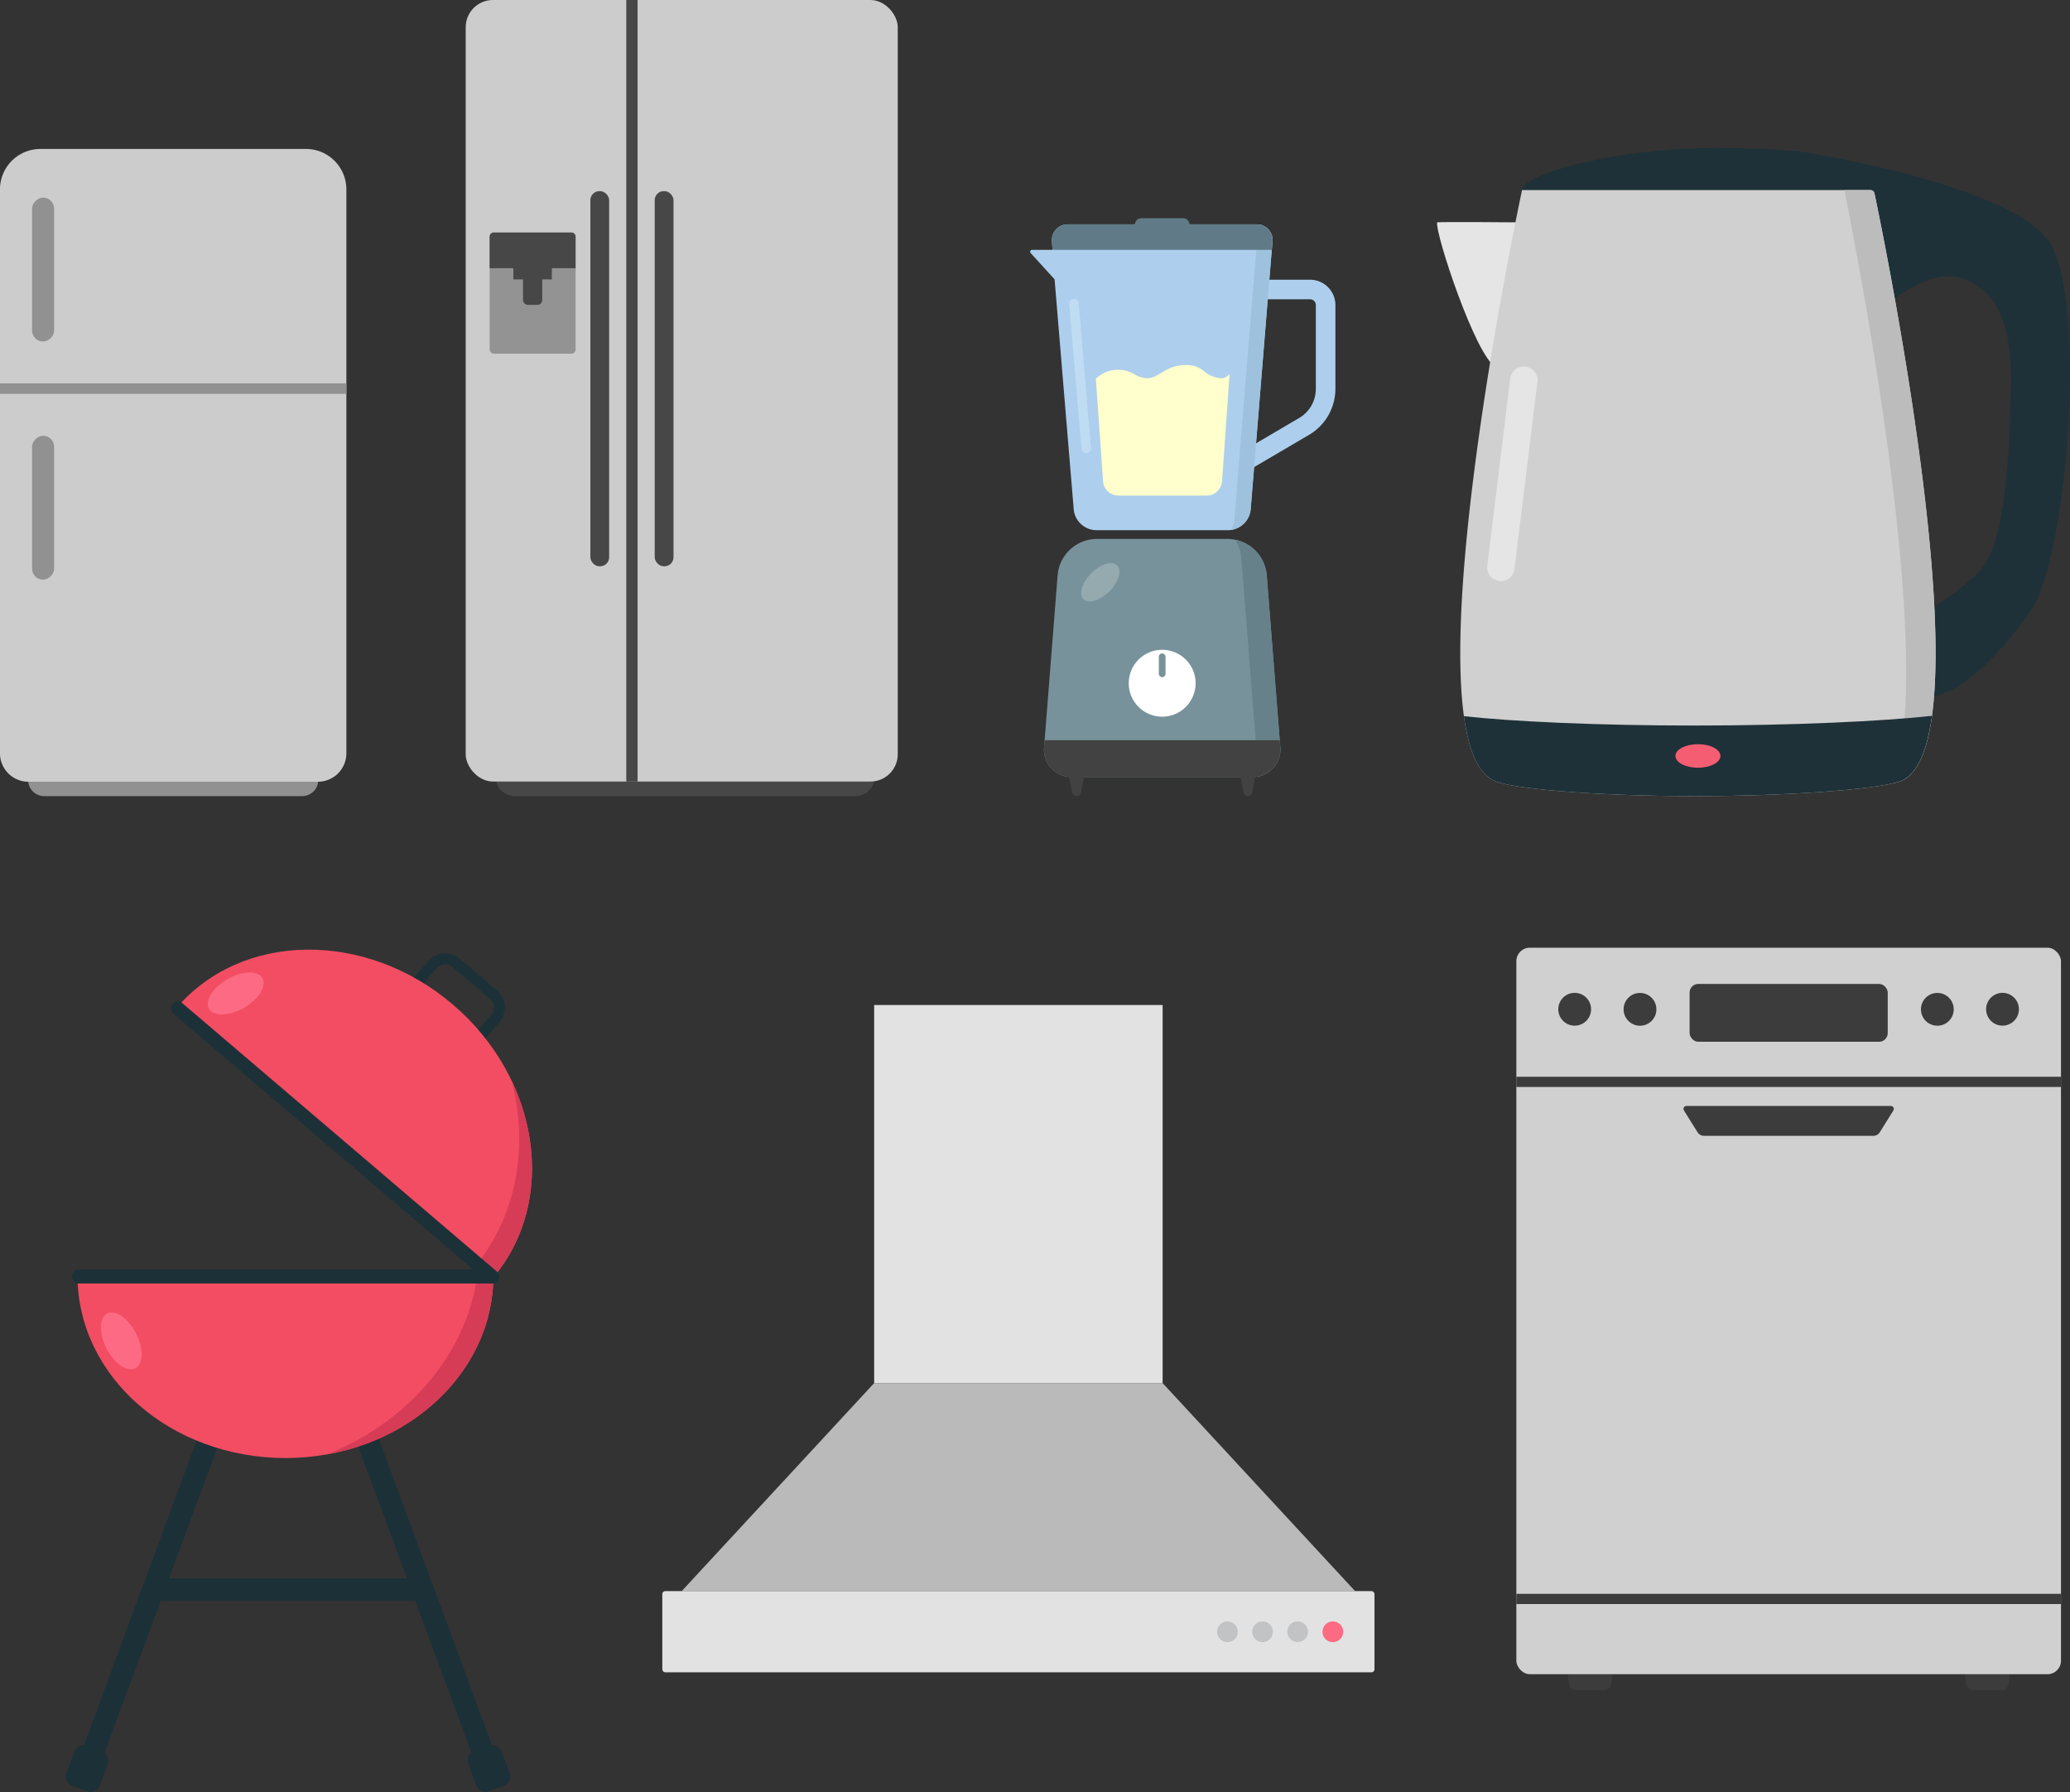 <svg id="Layer_1" data-name="Layer 1" xmlns="http://www.w3.org/2000/svg" viewBox="0 0 2462.92 2132.01"><rect x="0" y="0" width="2462.92" height="2132.01" fill="#333333" stroke="none"/><defs><style>.cls-1{fill:#919191;}.cls-2{fill:#ccc;}.cls-3{fill:#474747;}.cls-4{fill:#939393;}.cls-5{fill:#1e3138;}.cls-6{fill:#e5e5e5;}.cls-7{fill:#d0d0d0;}.cls-8{fill:#bcbcbc;}.cls-9{fill:#f45d72;}.cls-10{fill:#3c3c3c;}.cls-11{fill:#1c3037;}.cls-12{fill:#f34d63;}.cls-13{fill:#d63c56;}.cls-14{fill:#fc6b83;}.cls-15{fill:#e2e2e2;}.cls-16{fill:#bababa;}.cls-17{fill:#c2c3c4;}.cls-18{fill:#adcfed;}.cls-19{fill:#78929b;}.cls-20{fill:#668189;}.cls-21{fill:#424242;}.cls-22{fill:#9ec2dd;}.cls-23{fill:#607b87;}.cls-24{fill:#fff;}.cls-25{fill:#fffecc;}.cls-26{fill:#94aaaf;}.cls-27{fill:#c0dcf2;}</style></defs><path class="cls-1" d="M33.43,918.43H378.69a0,0,0,0,1,0,0v9.46a19.23,19.23,0,0,1-19.23,19.23H52.66a19.23,19.23,0,0,1-19.23-19.23v-9.46A0,0,0,0,1,33.43,918.43Z"/><path class="cls-2" d="M603.45,320.45h-316a48.09,48.09,0,0,0-48.08,48.09v670.84a33.88,33.88,0,0,0,33.89,33.88H617.65a33.88,33.88,0,0,0,33.88-33.88V368.54A48.09,48.09,0,0,0,603.45,320.45Z" transform="translate(-239.41 -143.23)"/><rect class="cls-1" x="205.07" y="450.81" width="171.26" height="26.25" rx="13.13" transform="translate(515.22 30) rotate(90)"/><rect class="cls-1" x="205.07" y="734.1" width="171.26" height="26.25" rx="13.13" transform="translate(798.51 313.3) rotate(90)"/><rect class="cls-1" y="456.12" width="412.12" height="12.46"/><path class="cls-3" d="M589.85,913.69h450.73a0,0,0,0,1,0,0V924.4a22.72,22.72,0,0,1-22.72,22.72H612.57a22.72,22.72,0,0,1-22.72-22.72V913.69A0,0,0,0,1,589.85,913.69Z"/><rect class="cls-2" x="554.09" width="514.06" height="929.78" rx="32.41"/><rect class="cls-3" x="745.19" width="13.41" height="929.78"/><rect class="cls-3" x="702.44" y="227.39" width="22.35" height="446.32" rx="10.74"/><rect class="cls-3" x="778.99" y="227.39" width="22.35" height="446.32" rx="10.74"/><rect class="cls-4" x="582.59" y="276.61" width="102.25" height="144.16" rx="4.89"/><path class="cls-3" d="M919.36,419.84H826.88a4.88,4.88,0,0,0-4.88,4.89v37.58H924.25V424.73A4.89,4.89,0,0,0,919.36,419.84Z" transform="translate(-239.41 -143.23)"/><rect class="cls-3" x="622.27" y="309.51" width="22.88" height="53.2" rx="5.78"/><rect class="cls-3" x="610.82" y="312.62" width="45.78" height="19.77"/><path class="cls-5" d="M2677.6,431.08c-45.86-68.8-294-107.33-294-107.33h0c-30.53-2.87-65.77-4.51-103.34-4.51-116.21,0-229.93,30.8-229.93,50.12s94.21,35,210.43,35c34.5,0,67-1.39,95.75-3.84l-20.37,165.63s164.34,407.67,197.05,406.4,79.4-40.77,122.72-103.2S2723.47,499.87,2677.6,431.08Zm-45.54,173.58c-1.91,70.7-4.78,184.4-37.26,217.85s-87,62.1-87,62.1l-28.67-374.54s54.47-50.64,96.51-35.36S2634,534,2632.06,604.66Z" transform="translate(-239.41 -143.23)"/><path class="cls-6" d="M2054.42,407.83s-104.92-.94-105.1,0c-2.48,13,45.86,159.56,69.75,172S2054.42,407.83,2054.42,407.83Z" transform="translate(-239.41 -143.23)"/><path class="cls-7" d="M2464.87,369.36h-414.5s-139.23,649.79-34.44,702.06c15.89,9.75,119.58,18.94,240.2,18.94,109.09,0,209.14-7.62,239.73-16.31,113.34-24.08-14.52-645.42-26.14-700.76A5,5,0,0,0,2464.87,369.36Z" transform="translate(-239.41 -143.23)"/><path class="cls-8" d="M2464.88,369.36h-31c27.46,138,107.39,571.18,57.35,705.86,1.65-.39,3.22-.78,4.6-1.17,113.34-24.08-14.53-645.48-26.14-700.77A4.94,4.94,0,0,0,2464.88,369.36Z" transform="translate(-239.41 -143.23)"/><path class="cls-5" d="M2255,1006.38c-114.72,0-217.75-4.82-273.82-11.17,5.42,39.35,16.3,67,34.72,76.21,15.89,9.75,119.58,18.94,240.2,18.94,109.09,0,209.14-7.62,239.73-16.31,23.09-4.91,36.16-34.6,42.25-79.24C2479.91,1001.35,2371.39,1006.38,2255,1006.38Z" transform="translate(-239.41 -143.23)"/><ellipse class="cls-9" cx="2020.25" cy="899.35" rx="26.78" ry="14.01"/><path class="cls-6" d="M2023.18,834.47h0A16.28,16.28,0,0,1,2009,816.32l27.32-222.71a16.28,16.28,0,0,1,18.15-14.18h0a16.28,16.28,0,0,1,14.18,18.15l-27.32,222.71A16.28,16.28,0,0,1,2023.18,834.47Z" transform="translate(-239.41 -143.23)"/><path class="cls-10" d="M2147.69,2154.09H2115a9,9,0,0,1-8.92-7.89l-1.72-13.85h53.94l-1.71,13.85A9,9,0,0,1,2147.69,2154.09Z" transform="translate(-239.41 -143.23)"/><path class="cls-10" d="M2620.18,2154.09h-32.66a9,9,0,0,1-8.93-7.89l-1.71-13.85h53.94l-1.71,13.85A9,9,0,0,1,2620.18,2154.09Z" transform="translate(-239.41 -143.23)"/><rect class="cls-7" x="1804.18" y="1127.46" width="648.02" height="864.31" rx="16.05"/><rect class="cls-10" x="1804.18" y="1281.01" width="648.02" height="12.14"/><rect class="cls-10" x="1804.18" y="1896.14" width="648.02" height="12.14"/><path class="cls-10" d="M2468.29,1494.51H2266.91a9.18,9.18,0,0,1-7.79-4.32l-16.1-25.83a3.55,3.55,0,0,1,3-5.42h243.14a3.55,3.55,0,0,1,3,5.42l-16.1,25.83A9.18,9.18,0,0,1,2468.29,1494.51Z" transform="translate(-239.41 -143.23)"/><rect class="cls-10" x="2010.33" y="1170.55" width="235.73" height="68.82" rx="10.29"/><circle class="cls-10" cx="2113.06" cy="1344" r="19.52" transform="translate(80.13 2948.52) rotate(-76.72)"/><circle class="cls-10" cx="2190.7" cy="1344" r="19.52" transform="translate(-548.12 1799.48) rotate(-45)"/><circle class="cls-10" cx="2544.5" cy="1344" r="19.52" transform="translate(-560.05 932.81) rotate(-22.5)"/><circle class="cls-10" cx="2622.14" cy="1344" r="19.52" transform="translate(472.24 3443.97) rotate(-76.72)"/><path class="cls-11" d="M335.42,2267.64h0a13.05,13.05,0,0,1-7.71-16.77L507.26,1765a13,13,0,0,1,16.76-7.72h0a13.06,13.06,0,0,1,7.72,16.77L352.19,2259.92A13.06,13.06,0,0,1,335.42,2267.64Z" transform="translate(-239.41 -143.23)"/><rect class="cls-11" x="321.85" y="2221.7" width="42.22" height="51.09" rx="11.55" transform="translate(560.85 -122.78) rotate(20.28)"/><path class="cls-11" d="M828.7,2267.64h0a13.05,13.05,0,0,0,7.71-16.77L656.86,1765a13,13,0,0,0-16.76-7.72h0a13.06,13.06,0,0,0-7.72,16.77l179.55,485.86A13.06,13.06,0,0,0,828.7,2267.64Z" transform="translate(-239.41 -143.23)"/><rect class="cls-11" x="800.05" y="2221.7" width="42.22" height="51.09" rx="11.55" transform="translate(2130.99 3927.27) rotate(159.72)"/><path class="cls-12" d="M579.05,1877.82c136.62,0,247.37-97,247.37-216.73H331.68C331.68,1780.79,442.43,1877.82,579.05,1877.82Z" transform="translate(-239.41 -143.23)"/><path class="cls-13" d="M807.46,1661.09c-13.87,94.73-83.36,174.16-178.91,212.39,112.9-20.09,197.87-107.55,197.87-212.39Z" transform="translate(-239.41 -143.23)"/><path class="cls-11" d="M824.72,1670.17H333.38a8.23,8.23,0,0,1-8.23-8.23h0a8.23,8.23,0,0,1,8.23-8.23H824.72a8.23,8.23,0,0,1,8.23,8.23h0A8.23,8.23,0,0,1,824.72,1670.17Z" transform="translate(-239.41 -143.23)"/><path class="cls-11" d="M775.56,1386.2l-44.35-37.84a26.55,26.55,0,0,1-3-37.4L749,1286.68a26.57,26.57,0,0,1,37.4-3l44.35,37.84a26.57,26.57,0,0,1,3,37.4L813,1383.24A26.56,26.56,0,0,1,775.56,1386.2Zm2.33-92.55a13.5,13.5,0,0,0-19,1.5l-20.72,24.28a13.5,13.5,0,0,0,1.51,19L784,1376.27a13.49,13.49,0,0,0,19-1.5l20.72-24.28a13.5,13.5,0,0,0-1.5-19Z" transform="translate(-239.41 -143.23)"/><path class="cls-12" d="M778.15,1338.25c-103.93-88.68-251.17-86.75-328.86,4.31l376.37,321.13C903.35,1572.63,882.08,1426.93,778.15,1338.25Z" transform="translate(-239.41 -143.23)"/><path class="cls-13" d="M848.38,1429.43c19.62,76.84,6.77,156.91-41.77,218l19,16.25C880.28,1599.67,885.92,1508.66,848.38,1429.43Z" transform="translate(-239.41 -143.23)"/><path class="cls-11" d="M456.47,1336.76l373.78,318.92a8.22,8.22,0,0,1,.92,11.6h0a8.22,8.22,0,0,1-11.6.92L445.8,1349.28a8.22,8.22,0,0,1-.92-11.6h0A8.21,8.21,0,0,1,456.47,1336.76Z" transform="translate(-239.41 -143.23)"/><rect class="cls-11" x="180.92" y="1877.71" width="325.53" height="26.84"/><ellipse class="cls-14" cx="383.71" cy="1738.41" rx="19.69" ry="36.64" transform="translate(-988.31 221.68) rotate(-27.06)"/><ellipse class="cls-14" cx="519.88" cy="1325.17" rx="36.64" ry="19.69" transform="translate(-832.35 294.25) rotate(-30)"/><rect class="cls-15" x="1040.09" y="1195.64" width="343.22" height="449.79"/><polygon class="cls-16" points="1612.29 1892.88 811.12 1892.88 1040.09 1645.43 1383.31 1645.43 1612.29 1892.88"/><rect class="cls-15" x="788.02" y="1892.88" width="847.36" height="96.61" rx="3.5"/><circle class="cls-17" cx="1699.77" cy="2084.42" r="12.35" transform="translate(-869.41 3285.13) rotate(-80.78)"/><circle class="cls-17" cx="1741.59" cy="2084.42" r="12.35" transform="translate(-834.3 3326.4) rotate(-80.78)"/><circle class="cls-17" cx="1783.4" cy="2084.42" r="12.35" transform="translate(-1190.97 1728.33) rotate(-45)"/><circle class="cls-14" cx="1825.21" cy="2084.42" r="12.35" transform="translate(-764.07 3408.94) rotate(-80.78)"/><path class="cls-18" d="M1702.38,714.21a11.61,11.61,0,0,1-11.6-12.39L1705,486.88a11.63,11.63,0,0,1,11.6-10.86h81.6a30.14,30.14,0,0,1,30.1,30.11v99.79a63.52,63.52,0,0,1-31.23,54.56l-88.78,52.13A11.62,11.62,0,0,1,1702.38,714.21Zm25.09-214.94-12,182.17,69.84-41A40.19,40.19,0,0,0,1805,605.92V506.13a6.86,6.86,0,0,0-6.85-6.86Z" transform="translate(-239.41 -143.23)"/><path class="cls-19" d="M1730.28,1067.61H1514.1a32.56,32.56,0,0,1-32.46-35.12l16.15-204.84a47,47,0,0,1,46.82-43.27h155.17a47,47,0,0,1,46.82,43.27l16.15,204.84A32.57,32.57,0,0,1,1730.28,1067.61Z" transform="translate(-239.41 -143.23)"/><path class="cls-20" d="M1762.75,1032.49,1746.6,827.65a47,47,0,0,0-37.37-42.3,54.92,54.92,0,0,1,7.24,23.26l19,240.51a38,38,0,0,1-3.11,18.38A32.53,32.53,0,0,0,1762.75,1032.49Z" transform="translate(-239.41 -143.23)"/><path class="cls-21" d="M1481.64,1032.49a32.56,32.56,0,0,0,32.46,35.12h216.18a32.57,32.57,0,0,0,32.47-35.12l-.68-8.66H1482.32Z" transform="translate(-239.41 -143.23)"/><path class="cls-21" d="M1515.16,1086.17l-6.33-31.43h22.88l-6.32,31.43A5.22,5.22,0,0,1,1515.16,1086.17Z" transform="translate(-239.41 -143.23)"/><path class="cls-21" d="M1719,1086.17l-6.32-31.43h22.88l-6.33,31.43A5.22,5.22,0,0,1,1719,1086.17Z" transform="translate(-239.41 -143.23)"/><path class="cls-18" d="M1753.43,430.05a18.6,18.6,0,0,0-18.55-19.89H1509.51A18.6,18.6,0,0,0,1491,430.05l.73,10.43h-24.32a2.28,2.28,0,0,0-1.69,3.81l28.46,31.27,22.71,273A27.35,27.35,0,0,0,1544.14,774h156.1a27.36,27.36,0,0,0,27.3-25.45Z" transform="translate(-239.41 -143.23)"/><path class="cls-22" d="M1735.1,410.17a20,20,0,0,1,.89,7.41l-27.88,343a29.41,29.41,0,0,1-4.14,13.13,27.35,27.35,0,0,0,23.57-25.17l25.89-318.46A18.58,18.58,0,0,0,1735.1,410.17Z" transform="translate(-239.41 -143.23)"/><path class="cls-23" d="M1734.88,410.16H1654.6a7.4,7.4,0,0,0-7.39-7.3h-50a7.4,7.4,0,0,0-7.39,7.3h-80.28A18.6,18.6,0,0,0,1491,430.05l.73,10.43h261l.73-10.43A18.6,18.6,0,0,0,1734.88,410.16Z" transform="translate(-239.41 -143.23)"/><circle class="cls-24" cx="1622.19" cy="956.06" r="39.8" transform="translate(-440.32 1283.86) rotate(-45)"/><path class="cls-19" d="M1622.19,948.81h0a4,4,0,0,1-4-4V924.64a4,4,0,0,1,4-4h0a4,4,0,0,1,4,4v20.19A4,4,0,0,1,1622.19,948.81Z" transform="translate(-239.41 -143.23)"/><path class="cls-25" d="M1691.19,593.14c-22-3-18.58-16.34-42.46-15.59s-30.71,16.31-45.11,15.59-15.54-10.28-35.63-9.9a36.33,36.33,0,0,0-24.68,10.67l8.52,121.76a18.4,18.4,0,0,0,18.35,17.12h104.93a18.4,18.4,0,0,0,18.35-17.12l8.92-127.46C1699.08,591.75,1695.35,593.71,1691.19,593.14Z" transform="translate(-239.41 -143.23)"/><ellipse class="cls-26" cx="1548.57" cy="835.97" rx="28.34" ry="15.23" transform="translate(-376.97 1196.62) rotate(-45)"/><path class="cls-27" d="M1532.31,682.24h0a5.62,5.62,0,0,1-6.07-5.12l-14.58-172.28a5.61,5.61,0,0,1,5.12-6.06h0a5.62,5.62,0,0,1,6.07,5.12l14.57,172.27A5.61,5.61,0,0,1,1532.31,682.24Z" transform="translate(-239.41 -143.23)"/></svg>